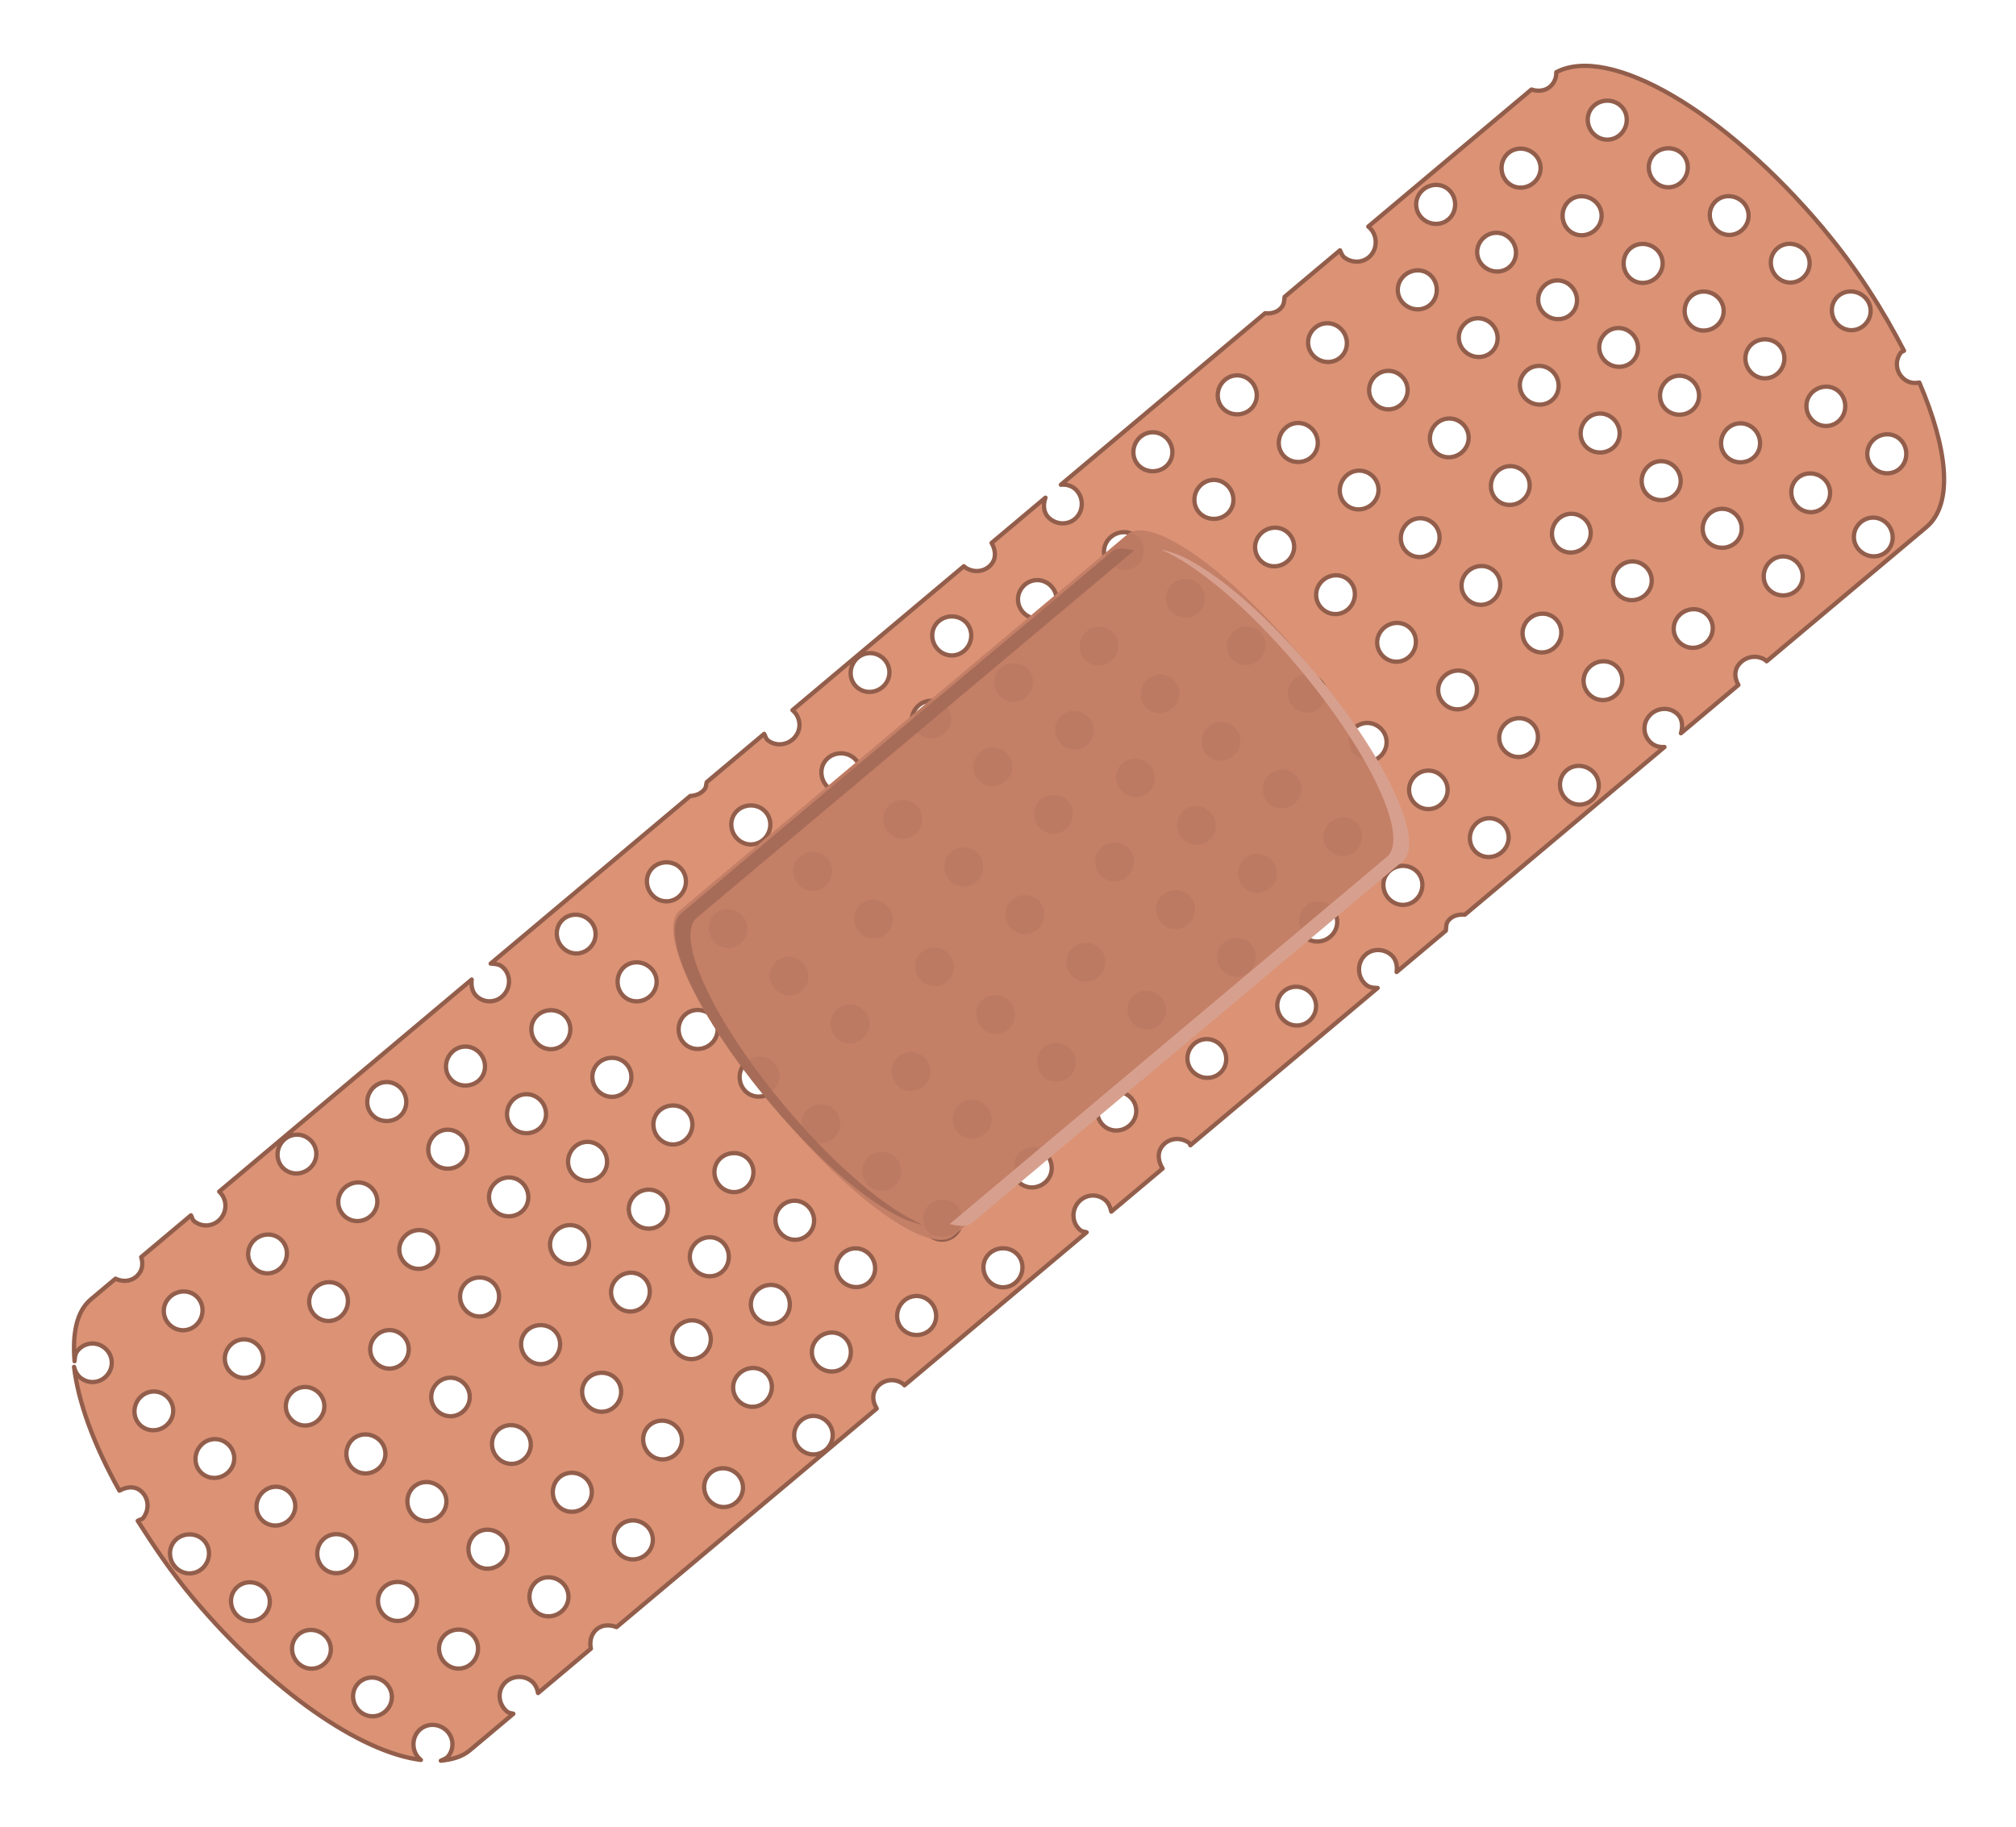 <?xml version="1.0" encoding="UTF-8"?><svg xmlns="http://www.w3.org/2000/svg" xmlns:xlink="http://www.w3.org/1999/xlink" height="85.2" preserveAspectRatio="xMidYMid meet" version="1.0" viewBox="3.3 1.0 94.0 85.2" width="94.0" zoomAndPan="magnify"><g><g id="change1_1"><path d="m345.365,353.287c-7.215,0-13.006,2.121-13.594,4.844 .156.124.267.287.312.5 .081.383-.127.713-.438.906v9.938c.49-.104.99.229 1.094.719s-.229.959-.719,1.062c-.133.028-.252-.035-.375-.062v3.375c.113.12.246.238.281.406 .065.308-.07.575-.281.781v12.438c.124-.181.302-.326.531-.375 .49-.104.99.229 1.094.719s-.229.959-.719,1.062c-.392.083-.718-.143-.906-.469v3.281c.352.064.672.258.75.625 .104.49-.229.959-.719,1.062h-.031v10.438c.478-.084.93.209 1.031.688 .104.49-.198.99-.688,1.094-.122.026-.226-.038-.344-.062v3.5c.062.096.163.163.188.281 .057.27-.035.519-.188.719v12.156c.125-.128.255-.274.438-.312 .49-.104.959.229 1.062.719s-.198.959-.688,1.062c-.324.069-.597-.089-.812-.312v15.375c.466-.063.901.251 1,.719 .104.49-.198.959-.688,1.062-.112.024-.207-.047-.312-.062v3.031c.259.109.468.293.531.594 .09.424-.155.799-.531.969v1.5c0,.898.691,1.705 1.719,2.438-.119-.118-.243-.227-.281-.406-.104-.49.198-.959.688-1.062s.959.198 1.062.688-.198.959-.688,1.062c-.211.045-.418-.006-.594-.094 1.366.896 3.35,1.628 5.781,2.094 .067-.347.258-.672.625-.75 .49-.104.959.229 1.062.719 .021.101-.051.184-.062.281 1.402.185 2.838.344 4.406.344 5.728,0 10.556-1.362 12.625-3.281-.49.104-.99-.229-1.094-.719s.229-.959.719-1.062 .959.198 1.062.688c.03.144-.028.271-.062.406 .294-.433.5-.875.5-1.344v-2.656c-.087.054-.143.134-.25.156-.49.104-.99-.198-1.094-.688s.229-.99.719-1.094c.223-.047.443.017.625.125v-3.219c-.241-.125-.441-.346-.5-.625-.085-.402.152-.754.5-.938v-15.844c-.357-.054-.67-.247-.75-.625-.104-.49.198-.959.688-1.062h.062v-11.094c-.085.051-.15.135-.25.156-.49.104-.959-.229-1.062-.719s.198-.959.688-1.062c.223-.047.436.024.625.125v-3.125c-.379-.051-.73-.267-.812-.656-.104-.49.229-.959.719-1.062 .034-.007.06.035.094.031v-11.406c-.121.136-.248.272-.438.312-.49.104-.99-.229-1.094-.719s.229-.959.719-1.062c.326-.069.606.086.812.312v-3c-.11-.114-.246-.21-.281-.375-.065-.307.072-.566.281-.781v-12.156c-.124.163-.28.297-.5.344-.49.104-.959-.198-1.062-.688s.198-.99.688-1.094c.372-.079.678.135.875.438v-3.5c-.343-.064-.641-.258-.719-.625-.104-.49.198-.99.688-1.094h.031v-9.719c0-1.695-2.186-3.13-5.375-4.094-.12.217-.296.381-.562.438-.49.104-.959-.198-1.062-.688-.012-.056.033-.101.031-.156-2.032-.453-4.254-.781-6.781-.781zm3.594.594c.49-.104.959.198 1.062.688s-.198.959-.688,1.062-.99-.198-1.094-.688 .229-.959.719-1.062zm-3.531.75c.49-.104.959.198 1.062.688s-.198.959-.688,1.062-.99-.198-1.094-.688 .229-.959.719-1.062zm-3.531.75c.49-.104.959.198 1.062.688s-.198.959-.688,1.062-.99-.198-1.094-.688 .229-.959.719-1.062zm-3.531.719c.49-.104.959.229 1.062.719s-.198.959-.688,1.062-.99-.198-1.094-.688 .229-.99.719-1.094zm-3.531.75c.49-.104.959.229 1.062.719s-.198.959-.688,1.062-.99-.198-1.094-.688 .229-.99.719-1.094zm20.281.031c.49-.104.99.229 1.094.719s-.229.959-.719,1.062-.959-.198-1.062-.688 .198-.99.688-1.094zm-3.531.75c.49-.104.99.229 1.094.719s-.198.959-.688,1.062-.99-.198-1.094-.688 .198-.99.688-1.094zm-3.5.75c.49-.104.959.229 1.062.719s-.198.959-.688,1.062-.99-.198-1.094-.688 .229-.99.719-1.094zm-3.531.75c.49-.104.959.198 1.062.688s-.198.99-.688,1.094-.99-.229-1.094-.719 .229-.959.719-1.062zm-3.531.75c.49-.104.959.198 1.062.688s-.198.99-.688,1.094-.99-.229-1.094-.719 .229-.959.719-1.062zm16.656,0c.49-.104.99.198 1.094.688s-.229.959-.719,1.062-.959-.198-1.062-.688 .198-.959.688-1.062zm-20.188.75c.49-.104.959.198 1.062.688s-.198.99-.688,1.094-.99-.229-1.094-.719 .229-.959.719-1.062zm16.75.156c.49-.104.959.198 1.062.688s-.198.959-.688,1.062-.99-.198-1.094-.688 .229-.959.719-1.062zm-20.281.594c.49-.104.959.198 1.062.688s-.198.99-.688,1.094-.99-.229-1.094-.719 .229-.959.719-1.062zm16.375.406c.49-.104.99.198 1.094.688s-.229.99-.719,1.094-.959-.229-1.062-.719 .198-.959.688-1.062zm-3.531.75c.49-.104.99.198 1.094.688s-.229.99-.719,1.094-.959-.229-1.062-.719 .198-.959.688-1.062zm-3.531.75c.49-.104.99.198 1.094.688s-.229.959-.719,1.062-.959-.198-1.062-.688 .198-.959.688-1.062zm-3.531.75c.49-.104.99.198 1.094.688s-.229.959-.719,1.062-.959-.198-1.062-.688 .198-.959.688-1.062zm16.625.219c.49-.104.99.198 1.094.688s-.229.99-.719,1.094-.959-.229-1.062-.719 .198-.959.688-1.062zm-20.156.531c.49-.104.99.198 1.094.688s-.229.959-.719,1.062-.959-.198-1.062-.688 .198-.959.688-1.062zm16.625.219c.49-.104.99.198 1.094.688s-.229.99-.719,1.094-.959-.229-1.062-.719 .198-.959.688-1.062zm-20.156.5c.49-.104.99.229 1.094.719s-.229.959-.719,1.062-.959-.198-1.062-.688 .198-.99.688-1.094zm16.625.25c.49-.104.99.198 1.094.688s-.229.99-.719,1.094-.959-.229-1.062-.719 .198-.959.688-1.062zm-3.531.75c.49-.104.99.198 1.094.688s-.229.99-.719,1.094-.959-.229-1.062-.719 .198-.959.688-1.062zm-3.531.75c.49-.104.99.198 1.094.688s-.229.959-.719,1.062-.959-.198-1.062-.688 .198-.959.688-1.062zm-3.531.75c.49-.104.99.198 1.094.688s-.229.959-.719,1.062-.959-.198-1.062-.688 .198-.959.688-1.062zm-3.531.719c.49-.104.99.229 1.094.719s-.229.959-.719,1.062-.959-.198-1.062-.688 .198-.99.688-1.094zm20.375.312c.49-.104.959.198 1.062.688s-.198.99-.688,1.094-.959-.198-1.062-.688 .198-.99.688-1.094zm-3.531.75c.49-.104.959.198 1.062.688s-.198.99-.688,1.094-.959-.229-1.062-.719 .198-.959.688-1.062zm-3.531.75c.49-.104.959.198 1.062.688s-.198.99-.688,1.094-.959-.229-1.062-.719 .198-.959.688-1.062zm-3.531.75c.49-.104.959.198 1.062.688s-.198.99-.688,1.094-.959-.229-1.062-.719 .198-.959.688-1.062zm-3.531.75c.49-.104.959.198 1.062.688s-.198.99-.688,1.094-.959-.229-1.062-.719 .198-.959.688-1.062zm-3.531.75c.49-.104.959.198 1.062.688s-.198.959-.688,1.062-.959-.198-1.062-.688 .198-.959.688-1.062zm-3.531.75c.49-.104.99.198 1.094.688s-.229.959-.719,1.062-.959-.198-1.062-.688 .198-.959.688-1.062zm20.344.281c.49-.104.959.229 1.062.719s-.198.959-.688,1.062-.959-.198-1.062-.688 .198-.99.688-1.094zm-3.531.75c.49-.104.959.229 1.062.719s-.198.959-.688,1.062-.959-.198-1.062-.688 .198-.99.688-1.094zm-3.531.75c.49-.104.959.229 1.062.719s-.198.959-.688,1.062-.959-.198-1.062-.688 .198-.99.688-1.094zm-3.531.75c.49-.104.959.198 1.062.688s-.198.99-.688,1.094-.959-.229-1.062-.719 .198-.959.688-1.062zm-3.531.75c.49-.104.959.198 1.062.688s-.198.99-.688,1.094-.959-.229-1.062-.719 .198-.959.688-1.062zm-3.531.75c.49-.104.99.198 1.094.688s-.229.99-.719,1.094-.959-.229-1.062-.719 .198-.959.688-1.062zm20.688.25c.49-.104.959.198 1.062.688s-.198.959-.688,1.062-.99-.198-1.094-.688 .229-.959.719-1.062zm-24.219.5c.49-.104.99.198 1.094.688s-.229.99-.719,1.094-.959-.229-1.062-.719 .198-.959.688-1.062zm20.688.219c.49-.104.959.229 1.062.719s-.198.959-.688,1.062-.959-.198-1.062-.688 .198-.99.688-1.094zm-3.531.75c.49-.104.959.229 1.062.719s-.198.959-.688,1.062-.959-.198-1.062-.688 .198-.99.688-1.094zm-3.531.75c.49-.104.959.229 1.062.719s-.198.959-.688,1.062-.959-.198-1.062-.688 .198-.99.688-1.094zm-3.531.75c.49-.104.959.229 1.062.719s-.198.959-.688,1.062-.959-.198-1.062-.688 .198-.99.688-1.094zm-3.531.75c.49-.104.959.198 1.062.688s-.198.99-.688,1.094-.959-.198-1.062-.688 .198-.99.688-1.094zm-3.531.75c.49-.104.99.198 1.094.688s-.229.99-.719,1.094-.959-.229-1.062-.719 .198-.959.688-1.062zm20.344.312c.49-.104.959.198 1.062.688s-.198.99-.688,1.094-.959-.229-1.062-.719 .198-.959.688-1.062zm-23.875.438c.49-.104.99.198 1.094.688s-.229.99-.719,1.094-.959-.229-1.062-.719 .198-.959.688-1.062zm20.344.312c.49-.104.959.198 1.062.688s-.198.959-.688,1.062-.959-.198-1.062-.688 .198-.959.688-1.062zm-3.531.75c.49-.104.959.198 1.062.688s-.198.959-.688,1.062-.959-.198-1.062-.688 .198-.959.688-1.062zm-3.531.75c.49-.104.959.198 1.062.688s-.198.959-.688,1.062-.959-.198-1.062-.688 .198-.959.688-1.062zm-3.531.719c.49-.104.959.229 1.062.719s-.198.959-.688,1.062-.959-.198-1.062-.688 .198-.99.688-1.094zm-3.531.75c.49-.104.99.229 1.094.719s-.229.959-.719,1.062-.959-.198-1.062-.688 .198-.99.688-1.094zm-3.531.75c.49-.104.99.229 1.094.719s-.229.959-.719,1.062-.959-.198-1.062-.688 .198-.99.688-1.094zm20.312.031c.49-.104.959.229 1.062.719s-.198.959-.688,1.062-.99-.198-1.094-.688 .229-.99.719-1.094zm-3.531.75c.49-.104.959.229 1.062.719s-.198.959-.688,1.062-.959-.198-1.062-.688 .198-.99.688-1.094zm-3.531.75c.49-.104.959.198 1.062.688s-.198.99-.688,1.094-.959-.229-1.062-.719 .198-.959.688-1.062zm-3.531.75c.49-.104.959.198 1.062.688s-.198.99-.688,1.094-.959-.229-1.062-.719 .198-.959.688-1.062zm-3.531.75c.49-.104.959.198 1.062.688s-.198.99-.688,1.094-.959-.229-1.062-.719 .198-.959.688-1.062zm-3.531.75c.49-.104.959.198 1.062.688s-.198.99-.688,1.094-.959-.229-1.062-.719 .198-.959.688-1.062zm16.406.406c.49-.104.959.198 1.062.688s-.198.99-.688,1.094-.99-.229-1.094-.719 .229-.959.719-1.062zm-19.938.344c.49-.104.959.198 1.062.688s-.198.959-.688,1.062-.959-.198-1.062-.688 .198-.959.688-1.062zm16.406.406c.49-.104.959.198 1.062.688s-.198.99-.688,1.094-.99-.229-1.094-.719 .229-.959.719-1.062zm-3.531.75c.49-.104.959.198 1.062.688s-.198.959-.688,1.062-.99-.198-1.094-.688 .229-.959.719-1.062zm-3.531.75c.49-.104.959.198 1.062.688s-.198.959-.688,1.062-.99-.198-1.094-.688 .229-.959.719-1.062zm-3.531.75c.49-.104.959.198 1.062.688s-.198.959-.688,1.062-.99-.198-1.094-.688 .229-.959.719-1.062zm16.5.281c.49-.104.959.198 1.062.688s-.198.959-.688,1.062-.99-.198-1.094-.688 .229-.959.719-1.062zm-20.031.438c.49-.104.959.229 1.062.719s-.198.959-.688,1.062-.99-.198-1.094-.688 .229-.99.719-1.094zm16.5.281c.49-.104.959.229 1.062.719s-.198.959-.688,1.062-.99-.198-1.094-.688 .229-.99.719-1.094zm-20.031.469c.49-.104.959.229 1.062.719s-.198.959-.688,1.062-.99-.198-1.094-.688 .229-.99.719-1.094zm16.5.281c.49-.104.959.229 1.062.719s-.198.959-.688,1.062-.99-.198-1.094-.688 .229-.99.719-1.094zm-3.531.75c.49-.104.959.229 1.062.719s-.198.959-.688,1.062-.99-.198-1.094-.688 .229-.99.719-1.094zm-3.531.75c.49-.104.959.229 1.062.719s-.198.959-.688,1.062-.99-.198-1.094-.688 .229-.99.719-1.094zm-3.531.75c.49-.104.959.198 1.062.688s-.198.99-.688,1.094-.959-.198-1.062-.688 .198-.99.688-1.094zm-3.531.75c.49-.104.959.198 1.062.688s-.198.99-.688,1.094-.959-.229-1.062-.719 .198-.959.688-1.062zm20.344.312c.49-.104.99.198 1.094.688s-.229.959-.719,1.062-.959-.198-1.062-.688 .198-.959.688-1.062zm-23.875.438c.49-.104.959.198 1.062.688s-.198.99-.688,1.094-.959-.229-1.062-.719 .198-.959.688-1.062zm20.375.312c.49-.104.959.198 1.062.688s-.198.959-.688,1.062-.99-.198-1.094-.688 .229-.959.719-1.062zm-3.531.719c.49-.104.959.229 1.062.719s-.198.959-.688,1.062-.99-.198-1.094-.688 .229-.99.719-1.094zm-3.531.75c.49-.104.959.229 1.062.719s-.198.959-.688,1.062-.99-.198-1.094-.688 .229-.99.719-1.094zm-3.531.75c.49-.104.959.229 1.062.719s-.198.959-.688,1.062-.99-.198-1.094-.688 .229-.99.719-1.094zm-3.531.75c.49-.104.959.229 1.062.719s-.198.959-.688,1.062-.99-.198-1.094-.688 .229-.99.719-1.094zm-3.531.75c.49-.104.959.198 1.062.688s-.198.99-.688,1.094-.99-.198-1.094-.688 .229-.99.719-1.094zm20.344.312c.49-.104.959.198 1.062.688s-.198.99-.688,1.094-.99-.229-1.094-.719 .229-.959.719-1.062zm-3.531.75c.49-.104.959.198 1.062.688s-.198.99-.688,1.094-.99-.229-1.094-.719 .229-.959.719-1.062zm-3.531.75c.49-.104.959.198 1.062.688s-.198.959-.688,1.062-.99-.198-1.094-.688 .229-.959.719-1.062zm-3.531.75c.49-.104.959.198 1.062.688s-.198.959-.688,1.062-.99-.198-1.094-.688 .229-.959.719-1.062zm-3.531.75c.49-.104.959.198 1.062.688s-.198.959-.688,1.062-.99-.198-1.094-.688 .229-.959.719-1.062zm-3.531.719c.49-.104.959.229 1.062.719s-.198.959-.688,1.062-.99-.198-1.094-.688 .229-.99.719-1.094zm-3.531.75c.49-.104.959.229 1.062.719s-.198.959-.688,1.062-.99-.198-1.094-.688 .229-.99.719-1.094zm20.656.25c.49-.104.99.198 1.094.688s-.198.99-.688,1.094-.99-.229-1.094-.719 .198-.959.688-1.062zm-3.5.75c.49-.104.959.198 1.062.688s-.198.99-.688,1.094-.99-.229-1.094-.719 .229-.959.719-1.062zm-3.531.75c.49-.104.959.198 1.062.688s-.198.99-.688,1.094-.99-.229-1.094-.719 .229-.959.719-1.062zm-3.531.75c.49-.104.959.198 1.062.688s-.198.99-.688,1.094-.99-.229-1.094-.719 .229-.959.719-1.062zm-3.531.75c.49-.104.959.198 1.062.688s-.198.959-.688,1.062-.99-.198-1.094-.688 .229-.959.719-1.062zm-3.531.75c.49-.104.959.198 1.062.688s-.198.959-.688,1.062-.99-.198-1.094-.688 .229-.959.719-1.062zm20.344.281c.49-.104.959.229 1.062.719s-.198.959-.688,1.062-.99-.198-1.094-.688 .229-.99.719-1.094zm-23.875.438c.49-.104.959.229 1.062.719s-.198.959-.688,1.062-.99-.198-1.094-.688 .229-.99.719-1.094zm20.344.312c.49-.104.959.229 1.062.719s-.198.959-.688,1.062-.99-.198-1.094-.688 .229-.99.719-1.094zm-3.531.75c.49-.104.959.229 1.062.719s-.198.959-.688,1.062-.99-.198-1.094-.688 .229-.99.719-1.094zm-3.531.75c.49-.104.959.198 1.062.688s-.198.99-.688,1.094-.99-.229-1.094-.719 .229-.959.719-1.062zm-3.531.75c.49-.104.959.198 1.062.688s-.198.99-.688,1.094-.99-.229-1.094-.719 .229-.959.719-1.062zm-3.531.75c.49-.104.959.198 1.062.688s-.198.99-.688,1.094-.99-.229-1.094-.719 .229-.959.719-1.062zm-3.531.75c.49-.104.959.198 1.062.688s-.198.99-.688,1.094-.99-.229-1.094-.719 .229-.959.719-1.062zm20.281.031c.49-.104.99.198 1.094.688s-.229.99-.719,1.094-.959-.229-1.062-.719 .198-.959.688-1.062zm-23.812.719c.49-.104.959.198 1.062.688s-.198.959-.688,1.062-.99-.198-1.094-.688 .229-.959.719-1.062zm20.281.031c.49-.104.99.198 1.094.688s-.229.959-.719,1.062-.959-.198-1.062-.688 .198-.959.688-1.062zm-3.531.75c.49-.104.99.198 1.094.688s-.198.959-.688,1.062-.99-.198-1.094-.688 .198-.959.688-1.062zm-3.5.719c.49-.104.959.229 1.062.719s-.198.959-.688,1.062-.99-.198-1.094-.688 .229-.99.719-1.094zm-3.531.75c.49-.104.959.229 1.062.719s-.198.959-.688,1.062-.99-.198-1.094-.688 .229-.99.719-1.094zm-3.531.75c.49-.104.959.229 1.062.719s-.198.959-.688,1.062-.99-.198-1.094-.688 .229-.99.719-1.094zm16.375.406c.49-.104.99.229 1.094.719s-.229.959-.719,1.062-.959-.198-1.062-.688 .198-.99.688-1.094zm-19.906.344c.49-.104.959.229 1.062.719s-.198.959-.688,1.062-.99-.198-1.094-.688 .229-.99.719-1.094zm16.375.406c.49-.104.99.229 1.094.719s-.229.959-.719,1.062-.959-.198-1.062-.688 .198-.99.688-1.094zm-3.531.75c.49-.104.99.229 1.094.719s-.229.959-.719,1.062-.959-.198-1.062-.688 .198-.99.688-1.094zm-3.531.75c.49-.104.99.229 1.094.719s-.229.959-.719,1.062-.959-.198-1.062-.688 .198-.99.688-1.094zm-3.531.75c.49-.104.99.198 1.094.688s-.229.99-.719,1.094-.959-.229-1.062-.719 .198-.959.688-1.062zm16.562.156c.49-.104.959.198 1.062.688s-.198.959-.688,1.062-.959-.198-1.062-.688 .198-.959.688-1.062zm-20.094.594c.49-.104.99.198 1.094.688s-.229.99-.719,1.094-.959-.229-1.062-.719 .198-.959.688-1.062zm16.562.125c.49-.104.959.229 1.062.719s-.198.959-.688,1.062-.959-.198-1.062-.688 .198-.99.688-1.094zm-20.094.625c.49-.104.99.198 1.094.688s-.229.99-.719,1.094-.959-.229-1.062-.719 .198-.959.688-1.062zm16.562.125c.49-.104.959.229 1.062.719s-.198.959-.688,1.062-.959-.198-1.062-.688 .198-.99.688-1.094zm-3.531.75c.49-.104.959.229 1.062.719s-.198.959-.688,1.062-.959-.198-1.062-.688 .198-.99.688-1.094zm-3.531.75c.49-.104.99.229 1.094.719s-.229.959-.719,1.062-.959-.198-1.062-.688 .198-.99.688-1.094zm-3.531.75c.49-.104.99.198 1.094.688s-.229.99-.719,1.094-.959-.198-1.062-.688 .198-.99.688-1.094zm-3.531.75c.49-.104.99.198 1.094.688s-.229.99-.719,1.094-.959-.229-1.062-.719 .198-.959.688-1.062zm20.375.312c.49-.104.959.198 1.062.688s-.198.959-.688,1.062-.99-.198-1.094-.688 .229-.959.719-1.062zm-23.906.438c.49-.104.99.198 1.094.688s-.229.99-.719,1.094-.959-.229-1.062-.719 .198-.959.688-1.062zm20.375.312c.49-.104.959.198 1.062.688s-.198.959-.688,1.062-.99-.198-1.094-.688 .229-.959.719-1.062zm-3.531.719c.49-.104.959.229 1.062.719s-.198.959-.688,1.062-.99-.198-1.094-.688 .229-.99.719-1.094zm-3.531.75c.49-.104.959.229 1.062.719s-.198.959-.688,1.062-.99-.198-1.094-.688 .229-.99.719-1.094zm-3.531.75c.49-.104.959.229 1.062.719s-.198.959-.688,1.062-.99-.198-1.094-.688 .229-.99.719-1.094zm-3.531.75c.49-.104.959.229 1.062.719s-.198.959-.688,1.062-.959-.198-1.062-.688 .198-.99.688-1.094zm-3.531.75c.49-.104.959.198 1.062.688s-.198.99-.688,1.094-.959-.198-1.062-.688 .198-.99.688-1.094zm20.344.312c.49-.104.959.198 1.062.688s-.198.99-.688,1.094-.99-.229-1.094-.719 .229-.959.719-1.062zm-23.875.438c.49-.104.959.198 1.062.688s-.198.99-.688,1.094-.959-.229-1.062-.719 .198-.959.688-1.062zm20.344.312c.49-.104.959.198 1.062.688s-.198.99-.688,1.094-.99-.229-1.094-.719 .229-.959.719-1.062zm-3.531.75c.49-.104.959.198 1.062.688s-.198.959-.688,1.062-.99-.198-1.094-.688 .229-.959.719-1.062zm-3.531.75c.49-.104.959.198 1.062.688s-.198.959-.688,1.062-.959-.198-1.062-.688 .198-.959.688-1.062zm-3.531.75c.49-.104.959.198 1.062.688s-.198.959-.688,1.062-.959-.198-1.062-.688 .198-.959.688-1.062zm-3.531.719c.49-.104.959.229 1.062.719s-.198.959-.688,1.062-.959-.198-1.062-.688 .198-.99.688-1.094zm-3.531.75c.49-.104.959.229 1.062.719s-.198.959-.688,1.062-.959-.198-1.062-.688 .198-.99.688-1.094zm20.688.25c.49-.104.959.198 1.062.688s-.198.99-.688,1.094-.99-.229-1.094-.719 .229-.959.719-1.062zm-3.531.75c.49-.104.959.198 1.062.688s-.198.99-.688,1.094-.99-.229-1.094-.719 .229-.959.719-1.062zm-3.531.75c.49-.104.959.198 1.062.688s-.198.99-.688,1.094-.99-.229-1.094-.719 .229-.959.719-1.062zm-3.531.75c.49-.104.959.198 1.062.688s-.198.99-.688,1.094-.99-.229-1.094-.719 .229-.959.719-1.062zm-3.531.75c.49-.104.959.198 1.062.688s-.198.959-.688,1.062-.959-.198-1.062-.688 .198-.959.688-1.062zm-3.531.75c.49-.104.959.198 1.062.688s-.198.959-.688,1.062-.959-.198-1.062-.688 .198-.959.688-1.062zm-3.531.719c.49-.104.959.229 1.062.719s-.198.959-.688,1.062-.959-.198-1.062-.688 .198-.99.688-1.094zm20.344.312c.49-.104.959.229 1.062.719s-.198.959-.688,1.062-.99-.198-1.094-.688 .229-.99.719-1.094zm-3.531.75c.49-.104.959.229 1.062.719s-.198.959-.688,1.062-.99-.198-1.094-.688 .229-.99.719-1.094zm-3.531.75c.49-.104.959.198 1.062.688s-.198.99-.688,1.094-.99-.229-1.094-.719 .229-.959.719-1.062zm-3.531.75c.49-.104.959.198 1.062.688s-.198.99-.688,1.094-.959-.229-1.062-.719 .198-.959.688-1.062zm-3.531.75c.49-.104.959.198 1.062.688s-.198.99-.688,1.094-.959-.229-1.062-.719 .198-.959.688-1.062zm-3.531.75c.49-.104.959.198 1.062.688s-.198.99-.688,1.094-.959-.229-1.062-.719 .198-.959.688-1.062zm16.781.781c.49-.104.959.198 1.062.688s-.198.959-.688,1.062-.99-.198-1.094-.688 .229-.959.719-1.062zm-3.531.75c.49-.104.959.198 1.062.688s-.198.959-.688,1.062-.99-.198-1.094-.688 .229-.959.719-1.062zm-3.531.75c.49-.104.959.198 1.062.688s-.198.959-.688,1.062-.99-.198-1.094-.688 .229-.959.719-1.062zm-3.531.719c.49-.104.959.229 1.062.719s-.198.959-.688,1.062-.99-.198-1.094-.688 .229-.99.719-1.094z" fill="#db9275" stroke="#925e4b" stroke-linecap="round" stroke-linejoin="round" stroke-width=".2" transform="rotate(49.97 583.402 -93.335)"/></g><g id="change2_1"><path d="m344.76 384.77h1.14a9.344 2.525 0 0 1 9.344 2.525v27.272a9.344 2.525 0 0 1 -9.344 2.525h-1.14a9.344 2.525 0 0 1 -9.344 -2.525v-27.272a9.344 2.525 0 0 1 9.344 -2.525" fill="#c47f67" transform="rotate(49.97 583.402 -93.335)"/></g><g id="change3_1"><path d="m346.296,384.787c-.49.104-.791.573-.688,1.062s.573.791 1.062.688 .791-.573.688-1.062-.573-.791-1.062-.688zm2.844.281c.002.011-.002.02 0,.031 .104.49.573.791 1.062.688 .301-.064.485-.272.594-.531-.499-.09-1.095-.125-1.656-.188zm-6.375.438c-.49.104-.791.604-.688,1.094s.573.791 1.062.688 .791-.573.688-1.062-.573-.822-1.062-.719zm-3.531.75c-.49.104-.791.604-.688,1.094s.573.791 1.062.688 .822-.573.719-1.062-.604-.822-1.094-.719zm-3.531.75c-.11.023-.161.129-.25.188-.001.013-.031.019-.031.031v1.438c.187.112.422.175.656.125 .49-.104.822-.573.719-1.062s-.604-.822-1.094-.719zm16.781.781c-.49.104-.791.604-.688,1.094s.573.791 1.062.688 .791-.573.688-1.062-.573-.822-1.062-.719zm-3.531.75c-.49.104-.791.573-.688,1.062s.573.822 1.062.719 .791-.604.688-1.094-.573-.791-1.062-.688zm-3.531.75c-.49.104-.791.573-.688,1.062s.573.822 1.062.719 .791-.604.688-1.094-.573-.791-1.062-.688zm-3.531.75c-.49.104-.791.573-.688,1.062s.573.822 1.062.719 .791-.604.688-1.094-.573-.791-1.062-.688zm-3.531.75c-.49.104-.791.573-.688,1.062s.573.822 1.062.719 .791-.604.688-1.094-.573-.791-1.062-.688zm16.406.406c-.49.104-.822.573-.719,1.062s.604.822 1.094.719c.04-.008.057-.049.094-.062v-1.625c-.154-.057-.294-.131-.469-.094zm-19.344.469v1.469c.326-.189.552-.514.469-.906-.057-.267-.25-.443-.469-.562zm15.812.281c-.49.104-.822.573-.719,1.062s.604.822 1.094.719 .791-.604.688-1.094-.573-.791-1.062-.688zm-3.531.75c-.49.104-.822.573-.719,1.062s.604.791 1.094.688 .791-.573.688-1.062-.573-.791-1.062-.688zm-3.531.75c-.49.104-.822.573-.719,1.062s.604.791 1.094.688 .791-.573.688-1.062-.573-.791-1.062-.688zm-3.531.75c-.49.104-.822.573-.719,1.062s.604.791 1.094.688 .791-.573.688-1.062-.573-.791-1.062-.688zm-3.531.719c-.49.104-.822.604-.719,1.094s.604.791 1.094.688 .791-.573.688-1.062-.573-.822-1.062-.719zm16.5.281c-.49.104-.822.604-.719,1.094s.604.791 1.094.688 .791-.573.688-1.062-.573-.822-1.062-.719zm-3.531.75c-.49.104-.822.604-.719,1.094s.604.791 1.094.688 .791-.573.688-1.062-.573-.822-1.062-.719zm-3.531.75c-.49.104-.822.604-.719,1.094s.604.791 1.094.688 .791-.573.688-1.062-.573-.822-1.062-.719zm-3.531.75c-.49.104-.822.604-.719,1.094s.604.791 1.094.688 .791-.573.688-1.062-.573-.822-1.062-.719zm-3.531.75c-.49.104-.791.604-.688,1.094s.573.791 1.062.688 .791-.604.688-1.094-.573-.791-1.062-.688zm-3.531.75c-.229.049-.407.171-.531.344v.969c.191.325.519.551.906.469 .49-.104.791-.604.688-1.094s-.573-.791-1.062-.688zm16.844,1.062c-.49.104-.822.573-.719,1.062s.604.791 1.094.688 .791-.573.688-1.062-.573-.791-1.062-.688zm-3.531.719c-.49.104-.822.604-.719,1.094s.604.791 1.094.688 .791-.573.688-1.062-.573-.822-1.062-.719zm-3.531.75c-.49.104-.822.604-.719,1.094s.604.791 1.094.688 .791-.573.688-1.062-.573-.822-1.062-.719zm-3.531.75c-.49.104-.822.604-.719,1.094s.604.791 1.094.688 .791-.573.688-1.062-.573-.822-1.062-.719zm-3.531.75c-.49.104-.822.604-.719,1.094s.604.791 1.094.688 .791-.573.688-1.062-.573-.822-1.062-.719zm-3.25.812v1.688c.034-.003.059.038.094.031 .49-.104.791-.604.688-1.094-.081-.384-.417-.577-.781-.625zm19.812.406c-.325.191-.551.519-.469.906 .056.266.243.465.469.594v-1.5zm-3.281.594c-.49.104-.822.573-.719,1.062s.604.822 1.094.719 .791-.604.688-1.094-.573-.791-1.062-.688zm-3.531.75c-.49.104-.822.573-.719,1.062s.604.791 1.094.688 .791-.573.688-1.062-.573-.791-1.062-.688zm-3.531.75c-.49.104-.822.573-.719,1.062s.604.791 1.094.688 .791-.573.688-1.062-.573-.791-1.062-.688zm-3.531.75c-.49.104-.822.573-.719,1.062s.604.791 1.094.688 .791-.573.688-1.062-.573-.791-1.062-.688zm-3.531.719c-.49.104-.822.604-.719,1.094s.604.791 1.094.688 .791-.573.688-1.062-.573-.822-1.062-.719zm17.125,1c-.49.104-.791.573-.688,1.062 .094.445.525.711.969.688v-1.688c-.098-.011-.18-.084-.281-.062zm-3.5.75c-.49.104-.822.573-.719,1.062s.604.822 1.094.719 .791-.604.688-1.094-.573-.791-1.062-.688zm-3.531.75c-.49.104-.822.573-.719,1.062s.604.822 1.094.719 .791-.604.688-1.094-.573-.791-1.062-.688zm-3.531.75c-.49.104-.822.573-.719,1.062s.604.822 1.094.719 .791-.604.688-1.094-.573-.791-1.062-.688zm-3.531.75c-.49.104-.822.573-.719,1.062s.604.791 1.094.688 .791-.573.688-1.062-.573-.791-1.062-.688zm-3.531.75c-.49.104-.822.573-.719,1.062s.604.791 1.094.688 .791-.573.688-1.062-.573-.791-1.062-.688zm16.812,1.031c-.49.104-.822.604-.719,1.094s.604.791 1.094.688c.097-.021.138-.109.219-.156 .185-.178.369-.34.406-.531 .027-.123.091-.242.062-.375-.104-.49-.573-.822-1.062-.719zm-3.531.75c-.49.104-.822.604-.719,1.094s.604.791 1.094.688 .791-.573.688-1.062-.573-.822-1.062-.719zm-3.531.75c-.49.104-.822.573-.719,1.062s.604.822 1.094.719 .791-.604.688-1.094-.573-.791-1.062-.688zm-3.531.75c-.479.101-.801.553-.719,1.031 .613.04 1.033.182 1.688.188 .068-.169.134-.342.094-.531-.104-.49-.573-.791-1.062-.688z" fill="#bd7a62" transform="rotate(49.97 583.402 -93.335)"/></g><g id="change4_1"><path d="m336.19 387.54c-0.337 0.259-0.63 0.519-0.63 0.81v26.251c0 1.394 4.219 2.522 9.449 2.522 4.287 0 7.759-0.766 8.919-1.806-1.565 0.81-4.656 1.37-8.322 1.37-5.231 1e-5 -9.416-1.128-9.416-2.522v-26.625z" fill="#a76c58" transform="rotate(49.97 583.402 -93.335)"/></g><g id="change5_1"><path d="m354.71 414.34c0.337-0.259 0.63-0.519 0.63-0.81v-26.251c0-1.394-4.219-2.522-9.449-2.522-4.287 0-7.759 0.766-8.919 1.806 1.565-0.81 4.656-1.37 8.322-1.37 5.231-2e-5 9.416 1.128 9.416 2.522v26.625z" fill="#d7a08e" transform="rotate(49.97 583.402 -93.335)"/></g></g></svg>
